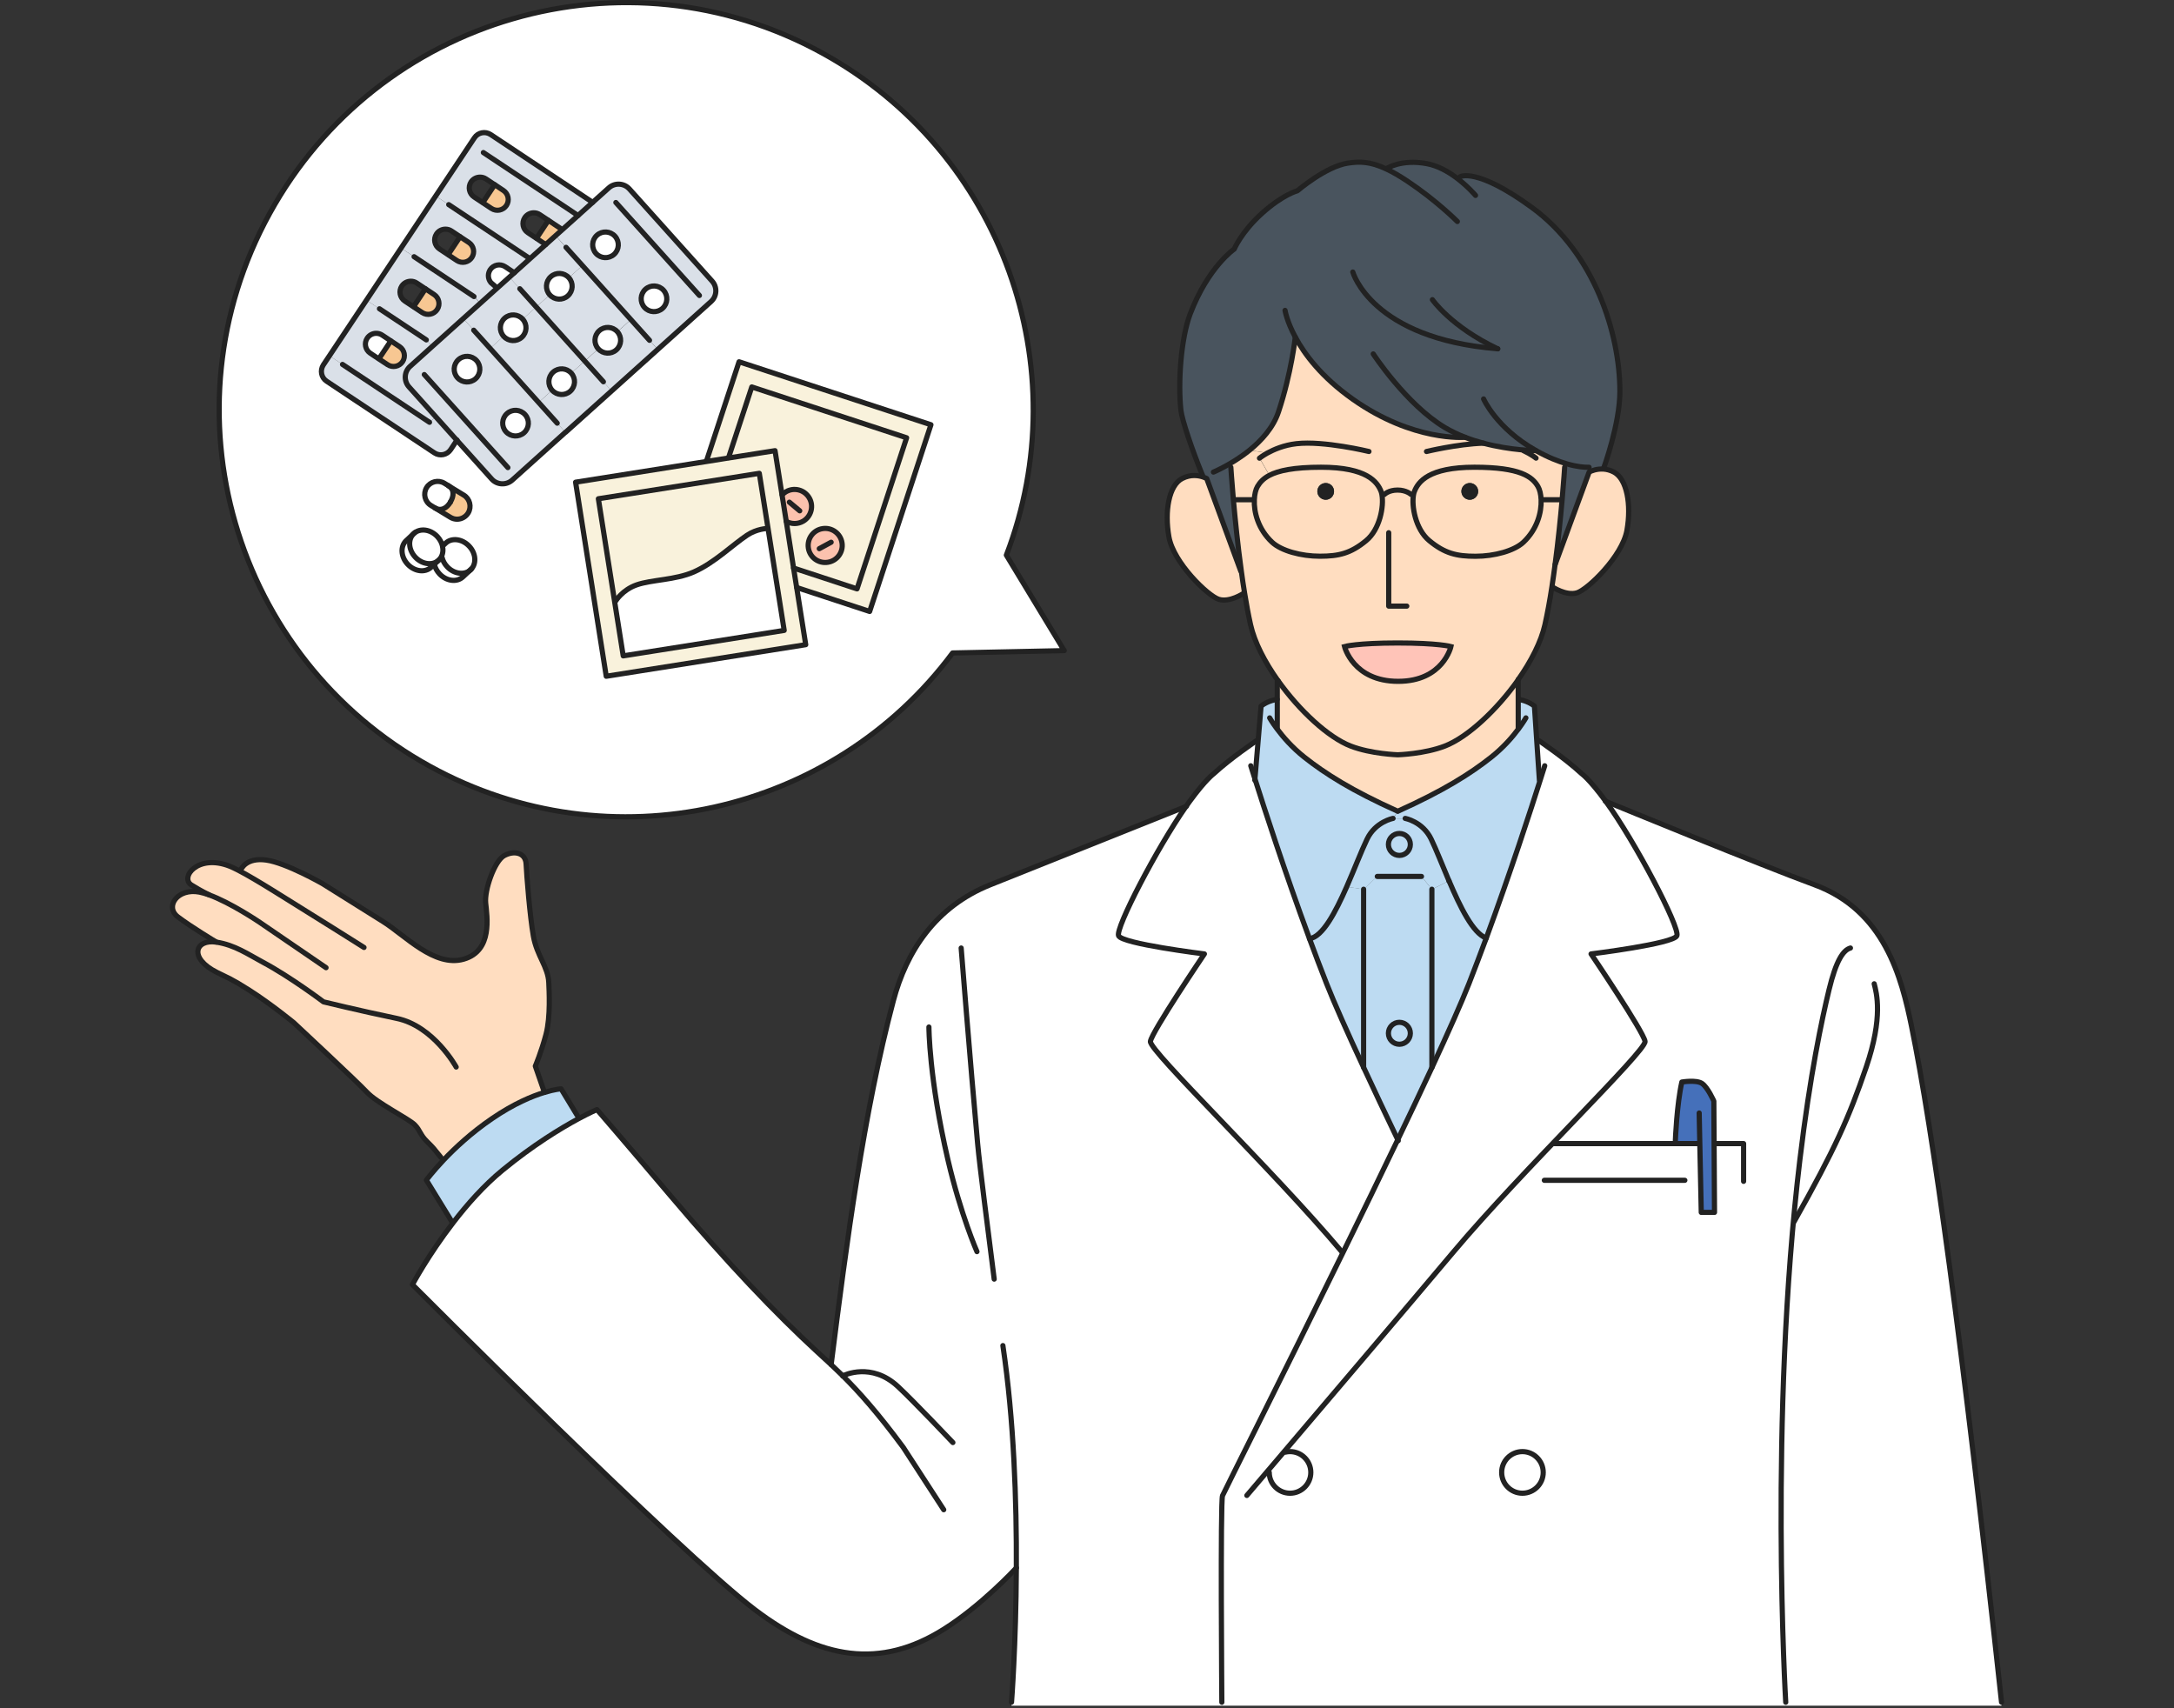 <?xml version="1.0" encoding="UTF-8"?>
<svg id="_編集モード" data-name="編集モード" xmlns="http://www.w3.org/2000/svg" viewBox="0 0 420 330">
  <rect x="0" y="0" width="420" height="330" fill="#333333" stroke="none"/>
  <defs>
    <style>
      .cls-1, .cls-2, .cls-3, .cls-4 {
        fill: none;
      }

      .cls-2 {
        stroke-linejoin: round;
      }

      .cls-2, .cls-3 {
        stroke-linecap: round;
      }

      .cls-2, .cls-3, .cls-4 {
        stroke: #222;
      }

      .cls-5 {
        fill: #f7c792;
      }

      .cls-6 {
        fill: #f9f2dc;
      }

      .cls-7 {
        fill: #ffddc0;
      }

      .cls-8 {
        fill: #fff;
      }

      .cls-9 {
        fill: #ffc4b8;
      }

      .cls-10 {
        fill: #fcc2ae;
      }

      .cls-11 {
        fill: #bddbf2;
      }

      .cls-12 {
        fill: #dae0e8;
      }

      .cls-13 {
        fill: #222;
      }

      .cls-14 {
        fill: #49545e;
      }

      .cls-15 {
        fill: #4570ba;
      }

      .cls-3, .cls-4 {
        stroke-miterlimit: 10;
      }
    </style>
  </defs>
  <g>
    <g>
      <path class="cls-15" d="m328.8,209.29c1.12.73,2.3,3.42,2.3,3.42l.13,21.5h-2.56l-.28-13.3h-4.72v-.64s.27-6.91,1.25-11.25c0,0,2.74-.47,3.88.26Z"/>
      <path class="cls-7" d="m309.8,90.62c.61.05,1.28.21,1.97.57,2.53,1.33,3.42,6.29,2.53,11.28-.89,4.99-7.55,11.41-9.64,12.05-2.1.65-4.78-1.15-4.78-1.15h-.07c.22-1.44.43-2.88.61-4.32l6.57-17.86s.03-.02.1-.05c.32-.16,1.37-.62,2.7-.52Z"/>
      <path class="cls-14" d="m306.7,90.27l.4.87c-.07.03-.1.05-.1.05l-6.57,17.86c.61-4.56,1.05-9.05,1.36-12.49.33-3.77.49-6.29.49-6.29l.39-.67c2.05.6,3.45.67,4.02.67Z"/>
      <path class="cls-8" d="m249.23,280.42c-.31,0-.6.03-.89.1l-.19-.17c-1.21,1.42-2.3,2.7-3.25,3.82l.31.27c0,2.22,1.8,4.02,4.02,4.02s4.01-1.8,4.01-4.02-1.8-4.02-4.01-4.02Zm82-46.2l-.13-21.5s-1.19-2.7-2.3-3.42c-1.13-.73-3.88-.26-3.88-.26-.99,4.34-1.25,11.25-1.25,11.25v.64h4.72l.28,13.3h2.56Zm55.44,95.28h-150.61v-.67s-.31-38.81.13-39.9c.23-.59,11.58-23.12,23.29-47.01,3.59-7.32,7.21-14.76,10.56-21.74,2.38-4.96,4.62-9.68,6.61-13.96,3.16-6.81,5.69-12.49,7.14-16.18,1.15-2.92,2.27-5.89,3.36-8.84,4.72-12.79,8.7-25.09,10.4-30.46l-.16-.05-.51-7.57.46-.03s5.02,3.38,8.22,6.35c0,0,1.52,1.06,4.64,5.32.01.01.02.03.03.05,2,.83,29.97,12.31,40.28,16.1,13.58,4.99,16.84,17.88,18.8,27.49,4.02,19.69,9.66,59.77,17.36,130.43v.67Zm-88.54-45.06c0-2.22-1.8-4.02-4.02-4.02s-4.01,1.8-4.01,4.02,1.8,4.02,4.01,4.02,4.02-1.8,4.02-4.02Z"/>
      <path class="cls-8" d="m294.12,280.42c2.22,0,4.02,1.8,4.02,4.02s-1.8,4.02-4.02,4.02-4.01-1.8-4.01-4.02,1.8-4.02,4.01-4.02Z"/>
      <path class="cls-7" d="m285.57,94.92c0-.89-.73-1.61-1.62-1.61s-1.62.72-1.62,1.61.73,1.62,1.62,1.62,1.62-.73,1.62-1.62Zm-12.31,0c.72-1.82,2.72-4.66,11.59-4.66s11.18,1.84,12.27,3.72c.34.58.57,1.49.61,2.56.1,2.4-.74,5.69-3.42,8.21-1.78,1.66-5.61,2.71-9.25,2.71s-5.93-.54-8.92-3c-2.71-2.23-3.48-6.77-3.05-8.95.05-.23.1-.43.17-.59Z"/>
      <path class="cls-13" d="m283.95,93.31c.89,0,1.62.72,1.62,1.61s-.73,1.62-1.62,1.62-1.62-.73-1.62-1.62.73-1.61,1.62-1.61Z"/>
      <path class="cls-11" d="m279.94,170.16c2.15,5.04,4.64,10.16,7.2,11.06h0c-1.09,2.94-2.22,5.91-3.36,8.84-1.45,3.68-3.98,9.36-7.14,16.18h-.01v-34.45l3.31-1.63Z"/>
      <path class="cls-11" d="m293.31,140.74v-5.63h.03s1.75.22,3.1,1.3l.45,6.73.51,7.57.16.05c-1.7,5.37-5.69,17.67-10.4,30.46h0c-2.56-.9-5.05-6.01-7.2-11.06-1.29-3.02-2.46-6.01-3.44-8.07-1.63-3.39-5.02-4-5.02-4h-2.34l.91-1.38c8.84-3.98,14.06-7.28,18.08-10.47,2.38-1.89,4.15-3.97,5.26-5.47l-.07-.05Z"/>
      <path class="cls-11" d="m272.47,163.13c0,1.17-.95,2.12-2.12,2.12s-2.12-.95-2.12-2.12.95-2.12,2.12-2.12,2.12.95,2.12,2.12Z"/>
      <path class="cls-11" d="m272.47,199.61c0,1.17-.95,2.12-2.12,2.12s-2.12-.95-2.12-2.12.95-2.12,2.12-2.12,2.12.95,2.12,2.12Z"/>
      <path class="cls-11" d="m270.35,165.25c1.17,0,2.12-.95,2.12-2.12s-.95-2.12-2.12-2.12-2.12.95-2.12,2.12.95,2.12,2.12,2.12Zm1.13-7.15s3.39.61,5.02,4c.99,2.05,2.15,5.04,3.44,8.07l-3.31,1.63-2.01-2.48h-8.54l-2.64,2.48-3.27-.48c1.49-3.4,2.82-6.91,3.94-9.21,1.63-3.39,5.02-4,5.02-4h2.34Z"/>
      <path class="cls-11" d="m272.47,199.61c0-1.17-.95-2.12-2.12-2.12s-2.12.95-2.12,2.12.95,2.12,2.12,2.12,2.12-.95,2.12-2.12Zm4.16-27.83v34.44h.01c-1.99,4.28-4.23,9-6.61,13.97-2.38-4.96-4.62-9.69-6.6-13.97h0v-34.44l2.64-2.48h8.54l2.01,2.48Z"/>
      <path class="cls-9" d="m259.75,124.9s2.42-.69,10.28-.69,10.28.69,10.28.69c0,0-1.51,6.72-10.2,6.72s-10.36-6.72-10.36-6.72Z"/>
      <path class="cls-11" d="m252.98,181.33c2.53-.35,5.01-5.07,7.19-10.03l3.27.48v34.44h0c-3.17-6.81-5.7-12.49-7.15-16.17-1.13-2.88-2.24-5.81-3.32-8.72h0Z"/>
      <path class="cls-7" d="m256.12,93.31c-.89,0-1.62.72-1.62,1.61s.73,1.62,1.62,1.62,1.61-.73,1.61-1.62-.72-1.61-1.61-1.61Zm-.91-3.04c8.88,0,10.88,2.84,11.6,4.66.07.19.13.42.18.67.39,2.21-.38,6.67-3.06,8.87-3,2.46-5.29,3-8.92,3s-7.47-1.05-9.25-2.71c-2.69-2.52-3.53-5.8-3.42-8.21.04-1.08.27-1.98.61-2.56.45-.77,1.09-1.52,2.29-2.14,1.76-.92,4.71-1.57,9.98-1.57Z"/>
      <path class="cls-13" d="m257.73,94.92c0,.89-.72,1.62-1.61,1.62s-1.62-.73-1.62-1.62.73-1.61,1.62-1.61,1.61.72,1.61,1.61Z"/>
      <path class="cls-8" d="m249.23,280.42c2.21,0,4.01,1.8,4.01,4.02s-1.8,4.02-4.01,4.02-4.02-1.8-4.02-4.02l-.31-.27c.95-1.11,2.04-2.4,3.25-3.82l.19.17c.29-.07.58-.1.89-.1Z"/>
      <path class="cls-7" d="m286.57,85.61c5.41,1.44,10.18,1.44,10.18,1.44,2.32,1.31,4.32,2.08,5.93,2.55l-.39.67s-.16,2.52-.49,6.29l-.21-.02h-3.84c-.04-1.07-.27-1.98-.61-2.56-1.1-1.87-3.4-3.72-12.27-3.72s-10.88,2.84-11.59,4.66c-.07.17-.12.37-.17.59h-.49s-.88-.84-2.6-.84-2.52.84-2.52.84l-.48.08c-.05-.25-.11-.48-.18-.67-.73-1.82-2.72-4.66-11.6-4.66-5.27,0-8.22.65-9.98,1.57l-1.91-3.34s.55-.44,1.52-.99l-3.46-.54c2.33-1.88,4.6-4.38,5.61-7.43,2.5-7.5,3.24-14.43,3.24-14.43h0c1.76,3.29,5.05,7.73,11.11,12.01,11.71,8.27,21.69,7.35,21.69,7.35,1.18.46,2.37.83,3.53,1.14Z"/>
      <path class="cls-7" d="m293.31,135.1v5.63l.07.05c-1.11,1.5-2.88,3.58-5.26,5.47-4.02,3.19-9.23,6.49-18.08,10.47-8.85-3.98-14.06-7.28-18.08-10.47-2.38-1.89-4.15-3.97-5.26-5.47l.06-.05v-9.11l.15-.11c4.11,5.77,9.7,10.95,14.04,12.62,3.96,1.53,9.08,1.68,9.08,1.68,0,0,5.12-.15,9.08-1.68,4.39-1.69,10.06-6.97,14.19-12.82v3.79Z"/>
      <path class="cls-11" d="m251.96,146.25c4.02,3.19,9.22,6.49,18.08,10.47l-.91,1.38s-3.39.61-5.02,4c-1.11,2.3-2.45,5.81-3.94,9.21-2.18,4.96-4.66,9.68-7.19,10.03h0c-4.82-13.04-8.87-25.59-10.53-30.84l.62-7.37.57-6.73c1.35-1.08,3.1-1.3,3.1-1.3h.03v5.63l-.06.05c1.11,1.5,2.88,3.58,5.26,5.47Z"/>
      <path class="cls-7" d="m236.42,90.23c1.34-.71,3.17-1.8,4.97-3.25l3.46.54c-.97.55-1.52.99-1.52.99l1.91,3.34c-1.2.63-1.84,1.38-2.29,2.14-.34.58-.57,1.49-.61,2.56h-.34s-3.5,0-3.5,0l-.21.02c-.33-3.77-.49-6.29-.49-6.29l-1.37-.04Z"/>
      <path class="cls-8" d="m256.29,190.05c1.45,3.68,3.98,9.36,7.15,16.17,1.98,4.28,4.22,9,6.6,13.97-3.34,6.98-6.97,14.42-10.56,21.74l-.26-.13c-13.31-15.82-37.22-38.79-36.97-40.63s10.43-16.9,10.43-16.9c0,0-15.92-1.96-16.58-3.51-.62-1.49,7.43-16.98,13.02-24.97.25-.36.5-.7.74-1.03,3.12-4.26,4.64-5.32,4.64-5.32,3.2-2.97,8.23-6.35,8.23-6.35l.33.03-.62,7.37c1.66,5.24,5.71,17.8,10.53,30.84,1.07,2.9,2.18,5.83,3.32,8.72Z"/>
      <path class="cls-7" d="m270.04,124.22c-7.87,0-10.28.69-10.28.69,0,0,1.66,6.72,10.36,6.72s10.2-6.72,10.2-6.72c0,0-2.42-.69-10.28-.69Zm-27.71-27.67c-.11,2.4.73,5.69,3.42,8.21,1.78,1.66,5.61,2.71,9.25,2.71s5.93-.54,8.92-3c2.68-2.2,3.46-6.66,3.06-8.87l.48-.08s.79-.84,2.52-.84,2.6.84,2.6.84h.49c-.43,2.18.34,6.72,3.05,8.95,2.99,2.46,5.29,3,8.92,3s7.47-1.05,9.25-2.71c2.68-2.52,3.52-5.8,3.42-8.21h.34s3.5,0,3.5,0l.21.02c-.31,3.44-.75,7.93-1.36,12.49-.19,1.43-.39,2.88-.61,4.3-.39,2.58-.85,5.09-1.35,7.33-.74,3.31-2.67,7.07-5.17,10.62-4.13,5.85-9.8,11.13-14.19,12.82-3.96,1.53-9.08,1.68-9.08,1.68,0,0-5.12-.15-9.08-1.68-4.34-1.67-9.93-6.85-14.04-12.62-2.57-3.61-4.56-7.45-5.31-10.82-.42-1.88-.81-3.96-1.15-6.09-.23-1.41-.45-2.85-.64-4.3-.69-4.98-1.19-9.98-1.53-13.74l.21-.02h3.84Z"/>
      <path class="cls-7" d="m233.13,92.45l6.57,17.86h.11c.19,1.43.41,2.87.64,4.28l-.21.03s-2.68,1.8-4.77,1.15c-2.1-.65-8.75-7.06-9.64-12.05-.89-4.99,0-9.95,2.54-11.28.85-.44,1.65-.59,2.36-.59,1.41,0,2.4.59,2.4.59Z"/>
      <path class="cls-14" d="m267.86,32.57s2.88-1.92,7.91-.93c2.04.4,3.96,1.49,5.51,2.63l.81-.13s3.16-1.88,13.89,5.97c12.05,8.82,16.96,24.33,16.96,35.52,0,6.26-3.12,14.77-3.12,14.77l-.02.23c-1.34-.1-2.38.36-2.7.52l-.4-.87c-.57,0-1.97-.07-4.02-.67-1.61-.47-3.6-1.25-5.93-2.55,0,0-4.77,0-10.18-1.44-1.16-.31-2.35-.68-3.53-1.14,0,0-9.98.93-21.69-7.35-6.05-4.28-9.35-8.72-11.11-12.01h0s-.74,6.93-3.24,14.43c-1.01,3.04-3.28,5.54-5.61,7.43-1.8,1.45-3.63,2.54-4.97,3.25l1.37.04s.16,2.52.49,6.29c.33,3.76.84,8.76,1.53,13.74h-.11s-6.57-17.85-6.57-17.85c0,0-.99-.59-2.4-.59l1.37-.57c-1.76-4.3-3.75-10.15-3.96-12.05-.57-5.21-.03-13.83,1.82-18.66,3.48-9.06,8.48-12.46,8.48-12.46,0,0,1.39-3.35,5.42-6.96s6.78-4.3,6.78-4.3c0,0,5.47-4.7,9.77-5.35,2.23-.34,4.29-.34,7.41,1.13l.04-.08Z"/>
      <path class="cls-8" d="m236.19,288.93c-.43,1.09-.13,39.9-.13,39.9v.67h-40.65v-.67s.86-10.97.93-25.94c-.28.3-6.79,7.3-13.99,11.83-12.29,7.75-23.83,5.88-36.55-3.78-14.66-11.14-66.13-62.78-66.13-62.78,0,0,3.05-5.73,7.9-12.01,2.68-3.49,5.93-7.16,9.51-10.1,5.95-4.89,11.27-8.1,14.6-9.9,2.28-1.23,3.64-1.8,3.64-1.8,0,0,5.31,6.14,14.31,16.76,11.18,13.19,20.25,22.69,28.31,30.1.85.77,1.7,1.56,2.62,2.41,2.98-23.61,6.3-48.8,12.03-70.34,2.52-9.47,8.13-18.12,18.71-22.36,9.03-3.61,31.27-12.51,37.82-15.12-5.59,7.99-13.64,23.48-13.02,24.97.65,1.55,16.58,3.51,16.58,3.51,0,0-10.18,15.07-10.43,16.9s23.66,24.8,36.97,40.63l.26.13c-11.71,23.89-23.06,46.42-23.29,47.01Z"/>
      <path class="cls-10" d="m158.91,102.12c1.79-.29,3.48.94,3.76,2.74.29,1.79-.94,3.48-2.74,3.76-1.79.29-3.48-.94-3.76-2.74s.94-3.48,2.74-3.76Z"/>
      <path class="cls-10" d="m151.82,95.01c1.57-.93,3.58-.41,4.51,1.16.93,1.56.41,3.58-1.15,4.51-1.04.61-2.28.59-3.27.05h-.01l-.81-5.13h.02c.21-.23.45-.42.72-.59Z"/>
      <path class="cls-8" d="m144.33,103.4c1.89-1.25,3.84-1.29,3.84-1.29l.21-.03,3.12,19.7-31.1,4.92-1.67-10.55.21-.03s1.27-2.14,4.04-3.12c2.93-1.03,7.47-.92,11.08-2.51,3.93-1.73,7.47-5.23,10.27-7.09Z"/>
      <path class="cls-6" d="m145.24,74.75l29.91,9.82-9.58,29.19-12.25-4.02-1.42-9.01h.01c.99.55,2.23.57,3.27-.05,1.57-.93,2.08-2.95,1.15-4.51-.93-1.57-2.94-2.08-4.51-1.16-.27.17-.51.36-.72.58h-.02s-1.35-8.53-1.35-8.53l-8.96,1.42v-.07s4.47-13.66,4.47-13.66Zm17.44,30.11c-.28-1.8-1.97-3.02-3.76-2.74-1.8.28-3.02,1.96-2.74,3.76s1.97,3.02,3.76,2.74c1.8-.29,3.02-1.97,2.74-3.76Z"/>
      <polygon class="cls-6" points="165.57 113.76 175.15 84.57 145.24 74.75 140.75 88.41 140.77 88.47 136.56 89.14 136.52 88.95 142.78 69.89 179.85 82.05 168.01 118.12 153.93 113.5 153.91 113.5 153.31 109.73 165.57 113.76"/>
      <path class="cls-8" d="m124.68,55.89c1.02-.92,2.58-.83,3.5.19.91,1.02.83,2.58-.19,3.5-1.02.91-2.59.83-3.5-.19s-.83-2.58.19-3.5Z"/>
      <path class="cls-12" d="m125.48,65.74l1.58,1.76-8.91,8.01-1.58-1.75-3.6-4.01,2.62-2.35c.91,1.02,2.48,1.11,3.5.19,1.02-.91,1.1-2.48.19-3.5l2.61-2.35,3.6,4.01Z"/>
      <path class="cls-6" d="m146.69,91.44l1.68,10.64-.21.03s-1.95.03-3.84,1.29c-2.8,1.86-6.34,5.35-10.27,7.09-3.62,1.59-8.15,1.49-11.08,2.51-2.78.97-4.04,3.12-4.04,3.12l-.21.03-3.13-19.79,31.1-4.92Z"/>
      <path class="cls-6" d="m148.38,102.08l-1.68-10.64-31.1,4.92,3.13,19.79,1.67,10.55,31.1-4.92-3.12-19.7Zm4.93,7.65l.6,3.76,1.74,11.04-38.53,6.1-5.93-37.49,25.36-4.01,4.21-.67,8.96-1.42,1.35,8.54.81,5.13,1.42,9.01Z"/>
      <path class="cls-8" d="m115.77,63.89c1.02-.91,2.58-.83,3.5.19s.83,2.58-.19,3.5c-1.02.92-2.58.83-3.5-.19-.92-1.02-.83-2.58.19-3.5Z"/>
      <path class="cls-8" d="m118.63,49.14c-1.02.91-2.58.83-3.5-.19-.91-1.02-.83-2.58.19-3.5,1.02-.91,2.58-.83,3.5.19.91,1.02.83,2.58-.19,3.5Z"/>
      <path class="cls-12" d="m116.57,73.75l1.58,1.75-8.92,8.01-1.58-1.76-3.6-4.01,2.61-2.34c.91,1.01,2.48,1.1,3.5.19,1.02-.92,1.11-2.48.19-3.5l2.61-2.34,3.6,4.01Z"/>
      <path class="cls-12" d="m115.13,48.95c.92,1.01,2.48,1.1,3.5.19,1.01-.92,1.1-2.48.19-3.5-.92-1.01-2.48-1.1-3.5-.19-1.01.92-1.1,2.48-.19,3.5Zm13.06,7.12c-.92-1.02-2.48-1.11-3.5-.19-1.01.91-1.1,2.48-.19,3.5s2.48,1.1,3.5.19c1.01-.91,1.1-2.48.19-3.5Zm9.37-1.78c1.04,1.15.95,2.93-.21,3.96l-10.28,9.24-1.58-1.76-3.6-4.01-9.36-10.43-3.17-3.52-2.02-2.25,1.23-1.1,3.12-2.8,2.82-2.54,3.12-2.8c1.15-1.03,2.93-.94,3.97.21l15.98,17.8Z"/>
      <path class="cls-8" d="m106.85,71.9c1.02-.91,2.58-.83,3.5.19.91,1.02.83,2.58-.19,3.5-1.01.91-2.58.83-3.5-.19-.91-1.02-.83-2.58.19-3.5Z"/>
      <path class="cls-8" d="m109.71,57.15c-1.02.91-2.58.83-3.5-.19-.92-1.02-.83-2.58.19-3.5,1.02-.92,2.58-.83,3.5.19.92,1.02.83,2.58-.19,3.5Z"/>
      <path class="cls-12" d="m112.52,51.3l9.36,10.43-2.61,2.35c-.91-1.02-2.48-1.1-3.5-.19s-1.11,2.48-.19,3.5l-2.62,2.35-9.37-10.43,2.62-2.35c.91,1.02,2.48,1.1,3.5.19s1.11-2.48.19-3.5l2.62-2.35Z"/>
      <path class="cls-12" d="m103.6,59.31l9.37,10.43-2.61,2.34c-.92-1.01-2.48-1.1-3.5-.19-1.02.92-1.1,2.48-.19,3.5l-2.61,2.34-9.37-10.44,2.61-2.34c.92,1.02,2.48,1.11,3.5.19,1.01-.91,1.1-2.48.19-3.5l2.61-2.34Z"/>
      <polygon class="cls-5" points="108.28 44.12 108.55 44.43 107.33 45.52 105.42 47.24 103.63 46.06 103.67 46 105.94 42.58 105.95 42.57 108.28 44.12"/>
      <path class="cls-8" d="m101.25,83.59c-1.02.91-2.58.83-3.5-.19-.92-1.02-.83-2.58.19-3.5,1.02-.92,2.58-.83,3.5.19s.83,2.58-.19,3.5Z"/>
      <path class="cls-8" d="m100.8,65.15c-1.02.92-2.58.83-3.5-.19-.91-1.02-.83-2.58.19-3.5,1.02-.91,2.58-.83,3.5.19.91,1.02.83,2.58-.19,3.5Z"/>
      <path class="cls-12" d="m109.35,47.78l3.17,3.52-2.62,2.35c-.91-1.02-2.48-1.11-3.5-.19-1.02.91-1.11,2.48-.19,3.5l-2.62,2.35-3.17-3.53-2.02-2.24.95-.85,2.96-2.66,3.1-2.78,1.91-1.72,2.02,2.25Z"/>
      <path class="cls-5" d="m95.57,35.67l1.68,1.12c.96.63,1.23,1.94.59,2.9s-1.94,1.22-2.9.58l-1.67-1.11.04-.06,2.26-3.42h0Z"/>
      <path class="cls-12" d="m96,55.7l2.41-2.16,2.02,2.24,3.17,3.53-2.61,2.34c-.92-1.02-2.48-1.1-3.5-.19-1.01.91-1.1,2.48-.19,3.5l-2.61,2.34-3.17-3.52-2.02-2.24,3.26-2.93,3.24-2.91Z"/>
      <path class="cls-8" d="m97.59,51.52l1.76,1.17-.95.85-2.41,2.16-.36-.4-.83-.71c-.31-.38-.48-.85-.48-1.33,0-.4.12-.8.35-1.16.64-.96,1.94-1.22,2.9-.58Z"/>
      <path class="cls-11" d="m82.37,227.96s1.17-1.6,3.34-3.89c2.16-2.28,5.33-5.25,9.33-7.98,4.27-2.92,7.79-4.36,10.14-5.07,2.06-.62,3.22-.69,3.22-.69l3.11,5.13.17.68c-3.33,1.8-8.64,5.01-14.6,9.9-3.58,2.94-6.83,6.61-9.51,10.1l-.33-.25-4.88-7.95Z"/>
      <path class="cls-12" d="m97.25,36.79l-1.68-1.12-1.67-1.11c-.35-.23-.75-.35-1.15-.35-.68,0-1.35.33-1.75.93-.63.96-.37,2.26.59,2.9l1.68,1.11,1.67,1.11c.96.64,2.26.38,2.9-.58s.37-2.27-.59-2.9Zm-13.07,1.07l7.47-11.23c.69-1.05,2.1-1.33,3.16-.63l19.69,13.09-2.82,2.54-3.12,2.8-.27-.31-2.33-1.55-1.67-1.11c-.35-.23-.75-.35-1.15-.35-.68,0-1.35.33-1.75.93-.64.96-.37,2.26.59,2.9l1.67,1.11,1.78,1.19-3.1,2.78-.23-.25-15.4-10.24-2.52-1.67Z"/>
      <path class="cls-8" d="m91.88,73.16c-1.02.91-2.58.83-3.5-.19-.92-1.02-.83-2.58.19-3.5,1.02-.91,2.58-.83,3.5.19.91,1.02.83,2.58-.19,3.5Z"/>
      <path class="cls-8" d="m90.64,105.5c1.32,1.41,1.46,3.42.32,4.52l-.09.09c-1.18,1.04-3.16.76-4.48-.64-.5-.53-.83-1.15-.98-1.77l-.17-.11c.35-.64.43-1.43.23-2.2l.19-.05.46-.43c1.17-1.09,3.2-.83,4.53.59Z"/>
      <path class="cls-5" d="m88.25,50.33l-1.68-1.12.04-.06,2.27-3.41h0s1.68,1.1,1.68,1.1c.96.64,1.22,1.94.59,2.9-.64.96-1.94,1.23-2.9.59Z"/>
      <path class="cls-5" d="m89.61,95.65c1.18.71,1.56,2.26.85,3.44-.47.77-1.3,1.21-2.14,1.21-.45,0-.89-.12-1.3-.37l-2.99-1.82c1.17.71,2.28.07,2.99-1.1v-.02c.71-1.16.78-2.42-.35-3.13l2.94,1.79Z"/>
      <path class="cls-12" d="m91.15,49.75c.63-.96.37-2.26-.59-2.9l-1.68-1.11-1.67-1.11c-.35-.24-.76-.35-1.16-.35-.68,0-1.35.33-1.74.93-.64.96-.37,2.27.59,2.9l1.67,1.11,1.68,1.12c.96.64,2.26.37,2.9-.59Zm.42,7.54l-11.57-7.7-2.51-1.67,6.69-10.06,2.52,1.67,15.4,10.24.23.25-2.96,2.66-1.76-1.17c-.96-.64-2.26-.38-2.9.58-.23.36-.35.76-.35,1.16,0,.48.17.95.48,1.33l.83.71.36.4-3.24,2.91-1.19-1.33Z"/>
      <path class="cls-8" d="m85.84,93.36l.77.47s.03.02.05.03c1.13.71,1.06,1.97.35,3.13v.02c-.72,1.17-1.82,1.81-3,1.1l-.77-.47c-1.18-.71-1.55-2.26-.84-3.44.71-1.18,2.26-1.56,3.44-.85Z"/>
      <path class="cls-8" d="m83.94,109.11l-.07-.07.9-.84c.19-.18.35-.38.47-.61l.17.11c.15.63.48,1.24.98,1.77,1.31,1.4,3.3,1.68,4.48.64l-1.42,1.33c-1.17,1.1-3.2.84-4.53-.58-.49-.53-.82-1.14-.98-1.75Z"/>
      <path class="cls-8" d="m79.96,103.06c1.17-1.09,3.2-.83,4.53.59.49.53.82,1.13.97,1.75.2.78.13,1.57-.23,2.2-.12.23-.27.43-.47.61-1.17,1.1-3.2.84-4.53-.58-1.33-1.43-1.46-3.46-.29-4.56h.01Z"/>
      <path class="cls-5" d="m79.92,59.22l2.27-3.42h0s1.67,1.11,1.67,1.11c.96.63,1.23,1.94.59,2.9s-1.94,1.22-2.9.58l-1.67-1.11.04-.06Z"/>
      <path class="cls-12" d="m66.17,70.4l16.81,11.18,1.2-1.08,4.08,4.55-1.19,1.8c-.7,1.05-2.11,1.33-3.16.63l-20.8-13.83c-1.05-.69-1.33-2.1-.64-3.16l1.18-1.77,2.52,1.68Z"/>
      <path class="cls-12" d="m92.07,69.66c-.91-1.01-2.48-1.1-3.5-.19-1.02.92-1.11,2.48-.19,3.5.91,1.01,2.48,1.1,3.5.19,1.02-.92,1.1-2.48.19-3.5Zm9.37,10.44c-.91-1.02-2.48-1.11-3.5-.19-1.02.91-1.11,2.48-.19,3.5.91,1.02,2.48,1.1,3.5.19s1.1-2.48.19-3.5Zm-13.18,4.95l-4.08-4.55-5.17-5.76c-1.03-1.15-.94-2.93.21-3.96l4.28-3.85,6-5.39,2.02,2.24,3.17,3.52,9.37,10.44,3.6,4.01,1.58,1.76-10.28,9.24c-1.15,1.03-2.93.94-3.96-.21l-6.73-7.49Z"/>
      <path class="cls-8" d="m84.77,108.21l-.9.84-.58.54c-1.17,1.1-3.2.84-4.53-.58s-1.46-3.46-.29-4.56l1.47-1.37c-1.17,1.1-1.04,3.13.29,4.56,1.33,1.42,3.36,1.68,4.53.58Z"/>
      <path class="cls-12" d="m80,49.59l11.57,7.7,1.19,1.33-3.26,2.93-6,5.39-1.14-1.27-9.04-6.01-2.52-1.67,6.69-10.06,2.51,1.67Zm1.55,10.8c.96.64,2.26.38,2.9-.58s.37-2.27-.59-2.9l-1.67-1.11-1.68-1.12c-.35-.23-.75-.35-1.15-.35-.68,0-1.35.33-1.75.93-.63.96-.37,2.26.59,2.9l1.68,1.11,1.67,1.11Z"/>
      <path class="cls-12" d="m77.77,69.87c.63-.96.37-2.26-.59-2.9l-1.68-1.11-1.67-1.11c-.35-.24-.76-.35-1.16-.35-.67,0-1.35.33-1.74.94-.64.96-.37,2.26.59,2.9l1.67,1.11,1.68,1.11c.96.64,2.26.37,2.9-.59Zm1.45.91c-1.15,1.03-1.25,2.81-.21,3.96l5.17,5.76-1.2,1.08-16.81-11.18-2.52-1.68,7.15-10.74,2.52,1.67,9.04,6.01,1.14,1.27-4.28,3.85Z"/>
      <path class="cls-5" d="m77.18,66.96c.96.64,1.22,1.94.59,2.9-.64.96-1.94,1.23-2.9.59l-1.68-1.11.04-.06,2.27-3.42h0s1.68,1.1,1.68,1.1Z"/>
      <path class="cls-8" d="m75.5,65.86l-2.27,3.42-.04.06-1.67-1.11c-.96-.64-1.23-1.94-.59-2.9.4-.61,1.07-.94,1.74-.94.4,0,.81.11,1.16.35l1.67,1.11h0Z"/>
      <path class="cls-8" d="m179.85,82.05l-37.07-12.17-6.25,19.06.03.19-25.36,4.01,5.93,37.49,38.53-6.1-1.74-11.04h.02l14.08,4.62,11.83-36.06Zm-20.96-71.81c34.84,19.17,49.4,60.86,35.54,96.98l11.18,18.45-21.57.45c-23.08,31.04-66.09,41.07-100.94,21.91-38.05-20.93-51.93-68.74-31-106.8C73.02,3.2,120.83-10.68,158.89,10.25Zm-73.05,83.11c-1.17-.71-2.72-.33-3.44.85-.71,1.17-.34,2.72.84,3.44l.77.47,2.99,1.82c.41.25.85.37,1.3.37.85,0,1.67-.43,2.14-1.21.71-1.17.33-2.72-.85-3.44l-2.94-1.79s-.03-.03-.05-.03l-.77-.47Zm-.93,17.51c1.33,1.42,3.36,1.68,4.53.58l1.42-1.33.09-.09c1.14-1.11,1-3.12-.32-4.52-1.33-1.42-3.36-1.68-4.53-.59l-.46.43-.19.05c-.15-.62-.48-1.23-.97-1.75-1.33-1.42-3.36-1.68-4.53-.59h-.01s-1.47,1.39-1.47,1.39c-1.17,1.1-1.05,3.14.29,4.56s3.36,1.68,4.53.58l.58-.54.07.07c.16.61.49,1.23.98,1.75Zm6.73-84.23l-7.47,11.23-6.69,10.06-6.69,10.06-7.15,10.74-1.18,1.77c-.69,1.05-.41,2.46.64,3.16l20.8,13.83c1.05.7,2.46.41,3.16-.63l1.19-1.8,6.73,7.49c1.03,1.15,2.81,1.25,3.96.21l10.28-9.24,8.92-8.01,8.91-8.01,10.28-9.24c1.16-1.03,1.25-2.81.21-3.96l-15.98-17.8c-1.04-1.15-2.82-1.25-3.97-.21l-3.12,2.8-19.69-13.09c-1.05-.69-2.46-.41-3.16.63Z"/>
      <path class="cls-7" d="m82.47,220.5c-1.33-1.29-1.25-2.08-2.36-3.22-1.12-1.14-7.32-4.22-9.24-6.3-1.92-2.08-14.13-13.43-14.13-13.43,0,0-4.38-3.6-8.49-6.21-3.63-2.32-4.16-2.4-6.33-3.49-5.59-2.8-4.18-6.46-.13-5.85,0,0-4.84-2.9-7.42-4.86-2.59-1.97-.08-5.61,4.17-4.79.54.11,1.13.28,1.76.5v-.03c-.23-.11-1.31-.62-3.3-1.85-2.3-1.42,1.17-6.09,7.43-3.62.41.17.93.41,1.51.71l.69-.18s.96-2.29,4.84-1.74c3.87.55,10.87,4.56,10.87,4.56,0,0,7.49,4.7,11.7,7.33s9.92,8.88,15.57,7.25,4.49-8.26,4.24-10.84c-.25-2.57,1.69-8.09,3.54-9.14,1.84-1.04,4.15-.69,4.27,1.59.11,2.27.72,10.04,1.4,13.91s2.84,5.93,2.98,9.01c.06,1.47.37,6.56-.53,9.98-.91,3.42-2.07,6.15-2.07,6.15l1.76,5.07c-2.35.71-5.87,2.15-10.14,5.07-4,2.73-7.17,5.7-9.33,7.98l-.54-.51-.97-1.19s-.4-.59-1.73-1.88Z"/>
    </g>
    <g>
      <path class="cls-2" d="m184.03,126.14l21.57-.45-11.18-18.45c13.86-36.12-.7-77.81-35.54-96.98C120.83-10.68,73.02,3.2,52.09,41.25c-20.93,38.05-7.05,85.87,31,106.8,34.84,19.16,77.86,9.12,100.94-21.91Z"/>
      <polyline class="cls-3" points="293.31 131.29 293.31 131.31 293.31 135.1 293.31 140.74"/>
      <polyline class="cls-3" points="246.76 131.62 246.76 135.1 246.76 140.74"/>
      <path class="cls-2" d="m279.94,170.16c2.15,5.04,4.64,10.16,7.2,11.06"/>
      <path class="cls-3" d="m271.47,158.1s3.39.61,5.02,4c.99,2.05,2.15,5.04,3.44,8.07"/>
      <path class="cls-3" d="m269.13,158.1s-3.39.61-5.02,4c-1.11,2.3-2.45,5.81-3.94,9.21-2.18,4.96-4.66,9.68-7.19,10.03"/>
      <path class="cls-2" d="m293.34,135.1s1.75.22,3.1,1.3l.45,6.73.51,7.57"/>
      <path class="cls-3" d="m245.29,138.68s.47.85,1.41,2.1c1.11,1.5,2.88,3.58,5.26,5.47,4.02,3.19,9.22,6.49,18.08,10.47,8.84-3.98,14.06-7.28,18.08-10.47,2.38-1.89,4.15-3.97,5.26-5.47.93-1.25,1.41-2.1,1.41-2.1"/>
      <path class="cls-2" d="m246.73,135.1s-1.75.22-3.1,1.3l-.57,6.73-.62,7.37-.02.2"/>
      <path class="cls-2" d="m298.43,147.93s-.31,1.02-.89,2.82c-1.7,5.37-5.69,17.67-10.4,30.46-1.09,2.94-2.22,5.91-3.36,8.84-1.45,3.68-3.98,9.36-7.14,16.18-1.99,4.28-4.23,9-6.61,13.96-3.34,6.98-6.97,14.42-10.56,21.74-11.71,23.89-23.06,46.42-23.29,47.01-.43,1.09-.13,39.9-.13,39.9"/>
      <path class="cls-2" d="m297.34,143.1s5.02,3.38,8.22,6.35c0,0,1.52,1.06,4.64,5.32.01.01.02.03.03.05,5.59,7.63,14.37,24.39,13.73,25.95-.65,1.55-16.58,3.51-16.58,3.51,0,0,10.18,15.07,10.43,16.9s-23.66,24.8-36.98,40.63c-8.92,10.6-23.83,28.14-32.69,38.55-1.21,1.42-2.3,2.7-3.25,3.82-2.49,2.93-4.01,4.71-4.01,4.71"/>
      <path class="cls-2" d="m241.64,147.93s.29.93.81,2.56c1.66,5.24,5.71,17.8,10.53,30.84,1.07,2.9,2.18,5.83,3.32,8.72,1.45,3.68,3.98,9.36,7.15,16.17,1.98,4.28,4.22,9,6.6,13.97.03.05.05.11.08.17"/>
      <path class="cls-2" d="m242.73,143.1s-5.02,3.38-8.23,6.35c0,0-1.52,1.06-4.64,5.32-.24.33-.49.67-.74,1.03-5.59,7.99-13.64,23.48-13.02,24.97.65,1.55,16.58,3.51,16.58,3.51,0,0-10.18,15.07-10.43,16.9s23.66,24.8,36.97,40.63"/>
      <line class="cls-3" x1="274.62" y1="169.31" x2="266.08" y2="169.31"/>
      <line class="cls-3" x1="276.63" y1="171.78" x2="276.63" y2="206.22"/>
      <line class="cls-3" x1="263.44" y1="171.78" x2="263.44" y2="206.22"/>
      <path class="cls-3" d="m272.47,163.13c0,1.17-.95,2.12-2.12,2.12s-2.12-.95-2.12-2.12.95-2.12,2.12-2.12,2.12.95,2.12,2.12Z"/>
      <path class="cls-3" d="m272.47,199.61c0,1.17-.95,2.12-2.12,2.12s-2.12-.95-2.12-2.12.95-2.12,2.12-2.12,2.12.95,2.12,2.12Z"/>
      <path class="cls-2" d="m229.2,155.77s-.05.02-.07.03c-6.55,2.62-28.78,11.51-37.82,15.12-10.58,4.24-16.2,12.89-18.71,22.36-5.73,21.54-9.05,46.73-12.03,70.34"/>
      <path class="cls-2" d="m357.49,183.14c-1.38.39-2.76,2.36-4.14,8.08-1.38,5.71-3.64,16.28-5.63,32.85-6.01,50.1-2.73,104.77-2.73,104.77"/>
      <path class="cls-2" d="m362.08,190.05c.45,1.76,1.77,6.41-1.55,16.12-3.32,9.72-5.97,15.69-13.92,29.83"/>
      <path class="cls-2" d="m298.14,284.44c0,2.22-1.8,4.02-4.02,4.02s-4.01-1.8-4.01-4.02,1.8-4.02,4.01-4.02,4.02,1.8,4.02,4.02Z"/>
      <path class="cls-2" d="m248.34,280.52c.29-.07.58-.1.89-.1,2.21,0,4.01,1.8,4.01,4.02s-1.8,4.02-4.01,4.02-4.02-1.8-4.02-4.02"/>
      <path class="cls-3" d="m276.73,57.89s3.59,5.22,12.62,9.5"/>
      <polyline class="cls-2" points="331.43 220.92 336.85 220.92 336.85 228.21"/>
      <polyline class="cls-2" points="300.22 220.92 323.67 220.92 328.27 220.92"/>
      <line class="cls-2" x1="298.35" y1="228.01" x2="325.5" y2="228.01"/>
      <path class="cls-3" d="m261.35,52.55s3.59,12.87,28,14.83"/>
      <path class="cls-2" d="m323.67,220.28s.27-6.91,1.25-11.25c0,0,2.74-.47,3.88.26,1.12.73,2.3,3.42,2.3,3.42l.13,21.5h-2.56l-.28-13.3-.12-5.9"/>
      <path class="cls-2" d="m162.83,265.79c3.05,3.04,6.72,7.11,11.67,13.81l7.82,12.05"/>
      <path class="cls-2" d="m196.35,302.88h0c-.28.31-6.79,7.31-13.99,11.84-12.29,7.75-23.83,5.88-36.55-3.78-14.66-11.14-66.13-62.78-66.13-62.78,0,0,3.05-5.73,7.9-12.01,2.68-3.49,5.93-7.16,9.51-10.1,5.95-4.89,11.27-8.1,14.6-9.9,2.28-1.23,3.64-1.8,3.64-1.8,0,0,5.31,6.14,14.31,16.76,11.18,13.19,20.25,22.69,28.31,30.1.85.77,1.7,1.56,2.62,2.41.72.67,1.47,1.39,2.26,2.17"/>
      <path class="cls-2" d="m111.51,215.47l-3.11-5.13s-1.17.07-3.22.69c-2.35.71-5.87,2.15-10.14,5.07-4,2.73-7.17,5.7-9.33,7.98-2.16,2.29-3.34,3.89-3.34,3.89l4.88,7.95"/>
      <path class="cls-2" d="m386.68,328.83c-7.7-70.66-13.34-110.73-17.36-130.43-1.96-9.61-5.22-22.49-18.8-27.49-10.31-3.79-38.28-15.28-40.28-16.1-.07-.03-.11-.05-.11-.05"/>
      <path class="cls-2" d="m193.75,259.94c2.14,14.33,2.66,30.11,2.6,42.95-.07,14.97-.93,25.94-.93,25.94"/>
      <path class="cls-2" d="m185.69,183.14s1.75,22.08,3.18,37.78c.41,4.57,2.1,17.28,3.2,26.18"/>
      <path class="cls-2" d="m109.23,83.51l-10.28,9.24c-1.15,1.03-2.93.94-3.96-.21l-6.73-7.49-4.08-4.55-5.17-5.76c-1.03-1.15-.94-2.93.21-3.96l4.28-3.85,6-5.39,3.26-2.93,3.24-2.91,2.41-2.16.95-.85,2.96-2.66,3.1-2.78,1.91-1.72,1.23-1.1,3.12-2.8,2.82-2.54,3.12-2.8c1.15-1.03,2.93-.94,3.97.21l15.98,17.8c1.04,1.15.95,2.93-.21,3.96l-10.28,9.24-8.91,8.01-8.92,8.01Z"/>
      <line class="cls-2" x1="118.98" y1="39.12" x2="135.12" y2="57.08"/>
      <line class="cls-2" x1="81.97" y1="72.36" x2="98.12" y2="90.33"/>
      <polyline class="cls-2" points="91.52 63.79 94.69 67.31 104.06 77.75 107.65 81.75"/>
      <polyline class="cls-2" points="100.43 55.78 103.6 59.31 112.97 69.74 116.57 73.75"/>
      <polyline class="cls-2" points="109.35 47.78 112.52 51.3 121.88 61.73 125.48 65.74"/>
      <path class="cls-2" d="m118.63,49.14c-1.02.91-2.58.83-3.5-.19-.91-1.02-.83-2.58.19-3.5,1.02-.91,2.58-.83,3.5.19.91,1.02.83,2.58-.19,3.5Z"/>
      <path class="cls-2" d="m128,59.57c-1.02.91-2.59.83-3.5-.19s-.83-2.58.19-3.5c1.02-.92,2.58-.83,3.5.19.91,1.02.83,2.58-.19,3.5Z"/>
      <path class="cls-2" d="m91.88,73.16c-1.02.91-2.58.83-3.5-.19-.92-1.02-.83-2.58.19-3.5,1.02-.91,2.58-.83,3.5.19.91,1.02.83,2.58-.19,3.5Z"/>
      <path class="cls-2" d="m101.25,83.59c-1.02.91-2.58.83-3.5-.19-.92-1.02-.83-2.58.19-3.5,1.02-.92,2.58-.83,3.5.19s.83,2.58-.19,3.5Z"/>
      <path class="cls-2" d="m100.99,61.66c.91,1.02.83,2.58-.19,3.5-1.02.92-2.58.83-3.5-.19-.91-1.02-.83-2.58.19-3.5,1.02-.91,2.58-.83,3.5.19Z"/>
      <path class="cls-2" d="m110.36,72.08c.91,1.02.83,2.58-.19,3.5-1.01.91-2.58.83-3.5-.19-.91-1.02-.83-2.58.19-3.5,1.02-.91,2.58-.83,3.5.19Z"/>
      <path class="cls-2" d="m109.9,53.65c.92,1.02.83,2.58-.19,3.5s-2.58.83-3.5-.19c-.92-1.02-.83-2.58.19-3.5,1.02-.92,2.58-.83,3.5.19Z"/>
      <path class="cls-2" d="m119.27,64.08c.91,1.02.83,2.58-.19,3.5-1.02.92-2.58.83-3.5-.19-.92-1.02-.83-2.58.19-3.5s2.58-.83,3.5.19Z"/>
      <path class="cls-2" d="m86.66,93.86l2.94,1.79c1.18.71,1.56,2.26.85,3.44-.47.77-1.3,1.21-2.14,1.21-.45,0-.89-.12-1.3-.37l-2.99-1.82-.77-.47c-1.18-.71-1.55-2.26-.84-3.44.71-1.18,2.26-1.56,3.44-.85l.77.47"/>
      <path class="cls-2" d="m87.01,97.01c-.71,1.17-1.82,1.81-2.99,1.1"/>
      <path class="cls-2" d="m86.61,93.82s.03.02.05.03c1.13.71,1.06,1.97.35,3.13"/>
      <path class="cls-2" d="m79.96,103.06c1.17-1.09,3.2-.83,4.53.59.49.53.82,1.13.97,1.75.2.78.13,1.57-.23,2.2-.12.23-.27.43-.47.61-1.17,1.1-3.2.84-4.53-.58-1.33-1.43-1.46-3.46-.29-4.56"/>
      <path class="cls-2" d="m84.96,108.03l-.19.17-.9.84-.58.54c-1.17,1.1-3.2.84-4.53-.58s-1.46-3.46-.29-4.56l1.47-1.37h.01s.18-.18.18-.18"/>
      <path class="cls-2" d="m90.96,110.03c1.14-1.11,1-3.12-.32-4.52-1.33-1.42-3.36-1.68-4.53-.59l-.46.43"/>
      <path class="cls-2" d="m85.41,107.71c.15.63.48,1.24.98,1.77,1.31,1.4,3.3,1.68,4.48.64"/>
      <path class="cls-2" d="m91.1,109.89l-.15.13-.09.09-1.42,1.33c-1.17,1.1-3.2.84-4.53-.58-.49-.53-.82-1.14-.98-1.75"/>
      <path class="cls-2" d="m88.29,85l-.03.05-1.19,1.8c-.7,1.05-2.11,1.33-3.16.63l-20.8-13.83c-1.05-.69-1.33-2.1-.64-3.16l1.18-1.77,7.15-10.74,6.69-10.06,6.69-10.06,7.47-11.23c.69-1.05,2.1-1.33,3.16-.63l19.69,13.09"/>
      <line class="cls-2" x1="93.38" y1="29.47" x2="111.67" y2="41.63"/>
      <line class="cls-2" x1="86.69" y1="39.53" x2="102.09" y2="49.77"/>
      <line class="cls-2" x1="80" y1="49.59" x2="91.57" y2="57.29"/>
      <line class="cls-2" x1="73.31" y1="59.65" x2="82.36" y2="65.66"/>
      <line class="cls-2" x1="66.17" y1="70.4" x2="82.98" y2="81.58"/>
      <path class="cls-2" d="m75.51,65.85l1.68,1.11c.96.64,1.22,1.94.59,2.9-.64.96-1.94,1.23-2.9.59l-1.68-1.11-1.67-1.11c-.96-.64-1.23-1.94-.59-2.9.4-.61,1.07-.94,1.74-.94.4,0,.81.11,1.16.35l1.67,1.11Z"/>
      <line class="cls-2" x1="73.23" y1="69.28" x2="75.5" y2="65.86"/>
      <path class="cls-2" d="m82.2,55.79l1.67,1.11c.96.63,1.23,1.94.59,2.9s-1.94,1.22-2.9.58l-1.67-1.11-1.68-1.11c-.96-.64-1.22-1.94-.59-2.9.41-.61,1.07-.93,1.75-.93.4,0,.8.11,1.15.35l1.68,1.12Z"/>
      <line class="cls-2" x1="79.92" y1="59.22" x2="82.19" y2="55.8"/>
      <path class="cls-2" d="m88.89,45.73l1.68,1.11c.96.64,1.22,1.94.59,2.9-.64.96-1.94,1.23-2.9.59l-1.68-1.12-1.67-1.11c-.96-.63-1.23-1.94-.59-2.9.4-.61,1.07-.93,1.74-.93.4,0,.81.11,1.16.35l1.67,1.11Z"/>
      <line class="cls-2" x1="86.61" y1="49.15" x2="88.88" y2="45.74"/>
      <path class="cls-2" d="m95.57,35.67l1.68,1.12c.96.63,1.23,1.94.59,2.9s-1.94,1.22-2.9.58l-1.67-1.11-1.68-1.11c-.96-.64-1.22-1.94-.59-2.9.41-.61,1.07-.93,1.75-.93.4,0,.8.11,1.15.35l1.67,1.11Z"/>
      <line class="cls-2" x1="93.3" y1="39.1" x2="95.57" y2="35.68"/>
      <path class="cls-2" d="m99.36,52.69l-1.76-1.17c-.96-.64-2.26-.38-2.9.58-.23.36-.35.76-.35,1.16,0,.48.17.95.48,1.33l.83.71"/>
      <path class="cls-2" d="m105.42,47.24l-1.78-1.19-1.67-1.11c-.96-.64-1.23-1.94-.59-2.9.41-.61,1.07-.93,1.75-.93.4,0,.8.11,1.15.35l1.67,1.11,2.33,1.55"/>
      <line class="cls-2" x1="103.67" y1="46" x2="105.94" y2="42.58"/>
      <polygon class="cls-2" points="153.91 113.5 155.66 124.54 117.12 130.64 111.2 93.15 136.56 89.14 140.77 88.47 149.73 87.06 151.08 95.59 151.9 100.72 153.31 109.73 153.91 113.5"/>
      <polygon class="cls-2" points="148.38 102.08 151.5 121.78 120.4 126.7 118.73 116.15 115.6 96.35 146.69 91.44 148.38 102.08"/>
      <polyline class="cls-2" points="136.52 88.95 142.78 69.89 179.85 82.05 168.01 118.12 153.93 113.5"/>
      <polyline class="cls-2" points="140.75 88.41 145.24 74.75 175.15 84.57 165.57 113.76 153.31 109.73"/>
      <path class="cls-2" d="m118.94,116.11s1.27-2.14,4.04-3.12c2.93-1.03,7.47-.92,11.08-2.51,3.93-1.73,7.47-5.23,10.27-7.09,1.89-1.25,3.84-1.29,3.84-1.29"/>
      <path class="cls-2" d="m162.67,104.86c.29,1.79-.94,3.48-2.74,3.76-1.79.29-3.48-.94-3.76-2.74s.94-3.48,2.74-3.76c1.79-.29,3.48.94,3.76,2.74Z"/>
      <line class="cls-2" x1="158.28" y1="105.99" x2="160.57" y2="104.75"/>
      <path class="cls-2" d="m151.1,95.59c.21-.22.45-.41.72-.58,1.57-.93,3.58-.41,4.51,1.16.93,1.56.41,3.58-1.15,4.51-1.04.61-2.28.59-3.27.05"/>
      <line class="cls-2" x1="152.5" y1="97.01" x2="154.5" y2="98.68"/>
      <path class="cls-2" d="m246.91,131.51c-2.57-3.61-4.56-7.45-5.31-10.82-.42-1.88-.81-3.96-1.15-6.09-.23-1.41-.45-2.85-.64-4.3-.69-4.98-1.19-9.98-1.53-13.74-.33-3.77-.49-6.29-.49-6.29"/>
      <path class="cls-3" d="m293.31,131.31c-4.13,5.85-9.8,11.13-14.19,12.82-3.96,1.53-9.08,1.68-9.08,1.68,0,0-5.12-.15-9.08-1.68-4.34-1.67-9.93-6.85-14.04-12.62"/>
      <path class="cls-2" d="m302.28,90.27s-.16,2.52-.49,6.29c-.31,3.44-.75,7.93-1.36,12.49-.19,1.43-.39,2.88-.61,4.3-.39,2.58-.85,5.09-1.35,7.33-.74,3.31-2.67,7.07-5.17,10.62"/>
      <polyline class="cls-2" points="268.29 102.91 268.29 117.09 271.78 117.09"/>
      <path class="cls-4" d="m259.75,124.9s2.42-.69,10.28-.69,10.28.69,10.28.69c0,0-1.51,6.72-10.2,6.72s-10.36-6.72-10.36-6.72Z"/>
      <path class="cls-2" d="m273.09,95.51c.05-.23.1-.43.17-.59.72-1.82,2.72-4.66,11.59-4.66s11.18,1.84,12.27,3.72c.34.58.57,1.49.61,2.56.1,2.4-.74,5.69-3.42,8.21-1.78,1.66-5.61,2.71-9.25,2.71s-5.93-.54-8.92-3c-2.71-2.23-3.48-6.77-3.05-8.95Z"/>
      <line class="cls-2" x1="298.08" y1="96.54" x2="301.58" y2="96.54"/>
      <path class="cls-2" d="m266.99,95.59c-.05-.25-.11-.48-.18-.67-.73-1.82-2.72-4.66-11.6-4.66-5.27,0-8.22.65-9.98,1.57-1.2.63-1.84,1.38-2.29,2.14-.34.58-.57,1.49-.61,2.56-.11,2.4.73,5.69,3.42,8.21,1.78,1.66,5.61,2.71,9.25,2.71s5.93-.54,8.92-3c2.68-2.2,3.46-6.66,3.06-8.87Z"/>
      <line class="cls-2" x1="241.99" y1="96.54" x2="238.49" y2="96.54"/>
      <path class="cls-2" d="m267.47,95.51s.79-.84,2.52-.84,2.6.84,2.6.84"/>
      <path class="cls-2" d="m286.62,85.61h-.05c-5.05.17-10.98,1.61-10.98,1.61"/>
      <path class="cls-2" d="m296.75,88.5s-.9-.73-2.44-1.45"/>
      <path class="cls-2" d="m264.47,87.22s-8.7-2.11-14-1.51c-2.42.27-4.38,1.13-5.63,1.81-.97.55-1.52.99-1.52.99"/>
      <path class="cls-2" d="m248.26,59.96s.32,2.07,1.98,5.15c1.76,3.29,5.05,7.73,11.11,12.01,11.71,8.27,21.69,7.35,21.69,7.35"/>
      <path class="cls-2" d="m265.3,68.37s6.39,9.79,13.85,14.23c1.25.74,2.56,1.36,3.89,1.87,1.18.46,2.37.83,3.53,1.14,5.41,1.44,10.18,1.44,10.18,1.44"/>
      <path class="cls-2" d="m286.62,77.07s2.43,5.63,10.13,9.98c2.32,1.31,4.32,2.08,5.93,2.55,2.05.6,3.45.67,4.02.67.2,0,.3,0,.3,0"/>
      <path class="cls-2" d="m250.24,65.12s-.74,6.93-3.24,14.43c-1.01,3.04-3.28,5.54-5.61,7.43-1.8,1.45-3.63,2.54-4.97,3.25-1.2.64-2,.97-2,.97"/>
      <path class="cls-2" d="m232.34,91.86c-.08-.19-.16-.38-.24-.57-1.76-4.3-3.75-10.15-3.96-12.05-.57-5.21-.03-13.83,1.82-18.66,3.48-9.06,8.48-12.46,8.48-12.46,0,0,1.39-3.35,5.42-6.96s6.78-4.3,6.78-4.3c0,0,5.47-4.7,9.77-5.35,2.23-.34,4.29-.34,7.41,1.13,1.19.55,2.52,1.32,4.09,2.36,5.67,3.78,9.64,7.79,9.64,7.79"/>
      <path class="cls-2" d="m267.86,32.57s2.88-1.92,7.91-.93c2.04.4,3.96,1.49,5.51,2.63,2.27,1.68,3.78,3.48,3.78,3.48"/>
      <path class="cls-2" d="m282.1,34.14s3.16-1.88,13.89,5.97c12.05,8.82,16.96,24.33,16.96,35.52,0,6.26-3.12,14.77-3.12,14.77"/>
      <path class="cls-2" d="m299.89,113.37s2.68,1.8,4.78,1.15c2.09-.65,8.74-7.06,9.64-12.05.89-4.99,0-9.95-2.53-11.28-.69-.36-1.37-.53-1.97-.57-1.34-.1-2.38.36-2.7.52-.07.03-.1.05-.1.05l-6.57,17.86"/>
      <path class="cls-2" d="m240.24,114.63s-2.68,1.8-4.77,1.15c-2.1-.65-8.75-7.06-9.64-12.05-.89-4.99,0-9.95,2.54-11.28.85-.44,1.65-.59,2.36-.59,1.41,0,2.4.59,2.4.59l6.57,17.86"/>
      <path class="cls-2" d="m162.82,265.79h0c.25-.13,5.53-2.69,10.63,2.04,3.01,2.79,10.64,10.84,10.64,10.84"/>
      <path class="cls-2" d="m105.18,211.02l-1.76-5.07s1.17-2.73,2.07-6.15c.9-3.42.59-8.52.53-9.98-.13-3.08-2.3-5.14-2.98-9.01s-1.29-11.64-1.4-13.91c-.12-2.28-2.43-2.62-4.27-1.59-1.84,1.05-3.79,6.57-3.54,9.14.25,2.58,1.41,9.21-4.24,10.84s-11.36-4.62-15.57-7.25-11.7-7.33-11.7-7.33c0,0-7-4.01-10.87-4.56-3.88-.55-4.84,1.74-4.84,1.74"/>
      <path class="cls-2" d="m70.32,183.03s-10.4-6.56-17.45-10.92c-2.68-1.66-5.16-3.14-6.94-4.05-.59-.3-1.1-.54-1.51-.71-6.25-2.48-9.72,2.2-7.43,3.62,1.99,1.23,3.08,1.74,3.32,1.85.03.01.05.02.05.02"/>
      <path class="cls-2" d="m41.79,181.99s-4.84-2.9-7.42-4.86c-2.59-1.97-.08-5.61,4.17-4.79.54.11,1.13.28,1.76.5,4.26,1.52,9.88,5.34,9.88,5.34l12.81,8.76"/>
      <path class="cls-2" d="m88.13,206.13s-4.34-7.93-11.51-9.4c-7.17-1.49-14.12-3.19-14.12-3.19,0,0-6.41-4.84-11.7-7.65-2.86-1.53-5.45-3.35-9.01-3.89-4.05-.61-5.45,3.06.13,5.85,2.16,1.09,2.7,1.17,6.33,3.49,4.11,2.62,8.49,6.21,8.49,6.21,0,0,12.2,11.36,14.13,13.43,1.92,2.08,8.12,5.16,9.24,6.3,1.11,1.13,1.03,1.93,2.36,3.22s1.73,1.88,1.73,1.88l.97,1.19"/>
      <path class="cls-2" d="m179.46,198.4s0,9.9,3.68,25.69c2.47,10.58,5.6,17.7,5.6,17.7"/>
    </g>
  </g>
  <rect class="cls-1" width="420" height="330"/>
</svg>